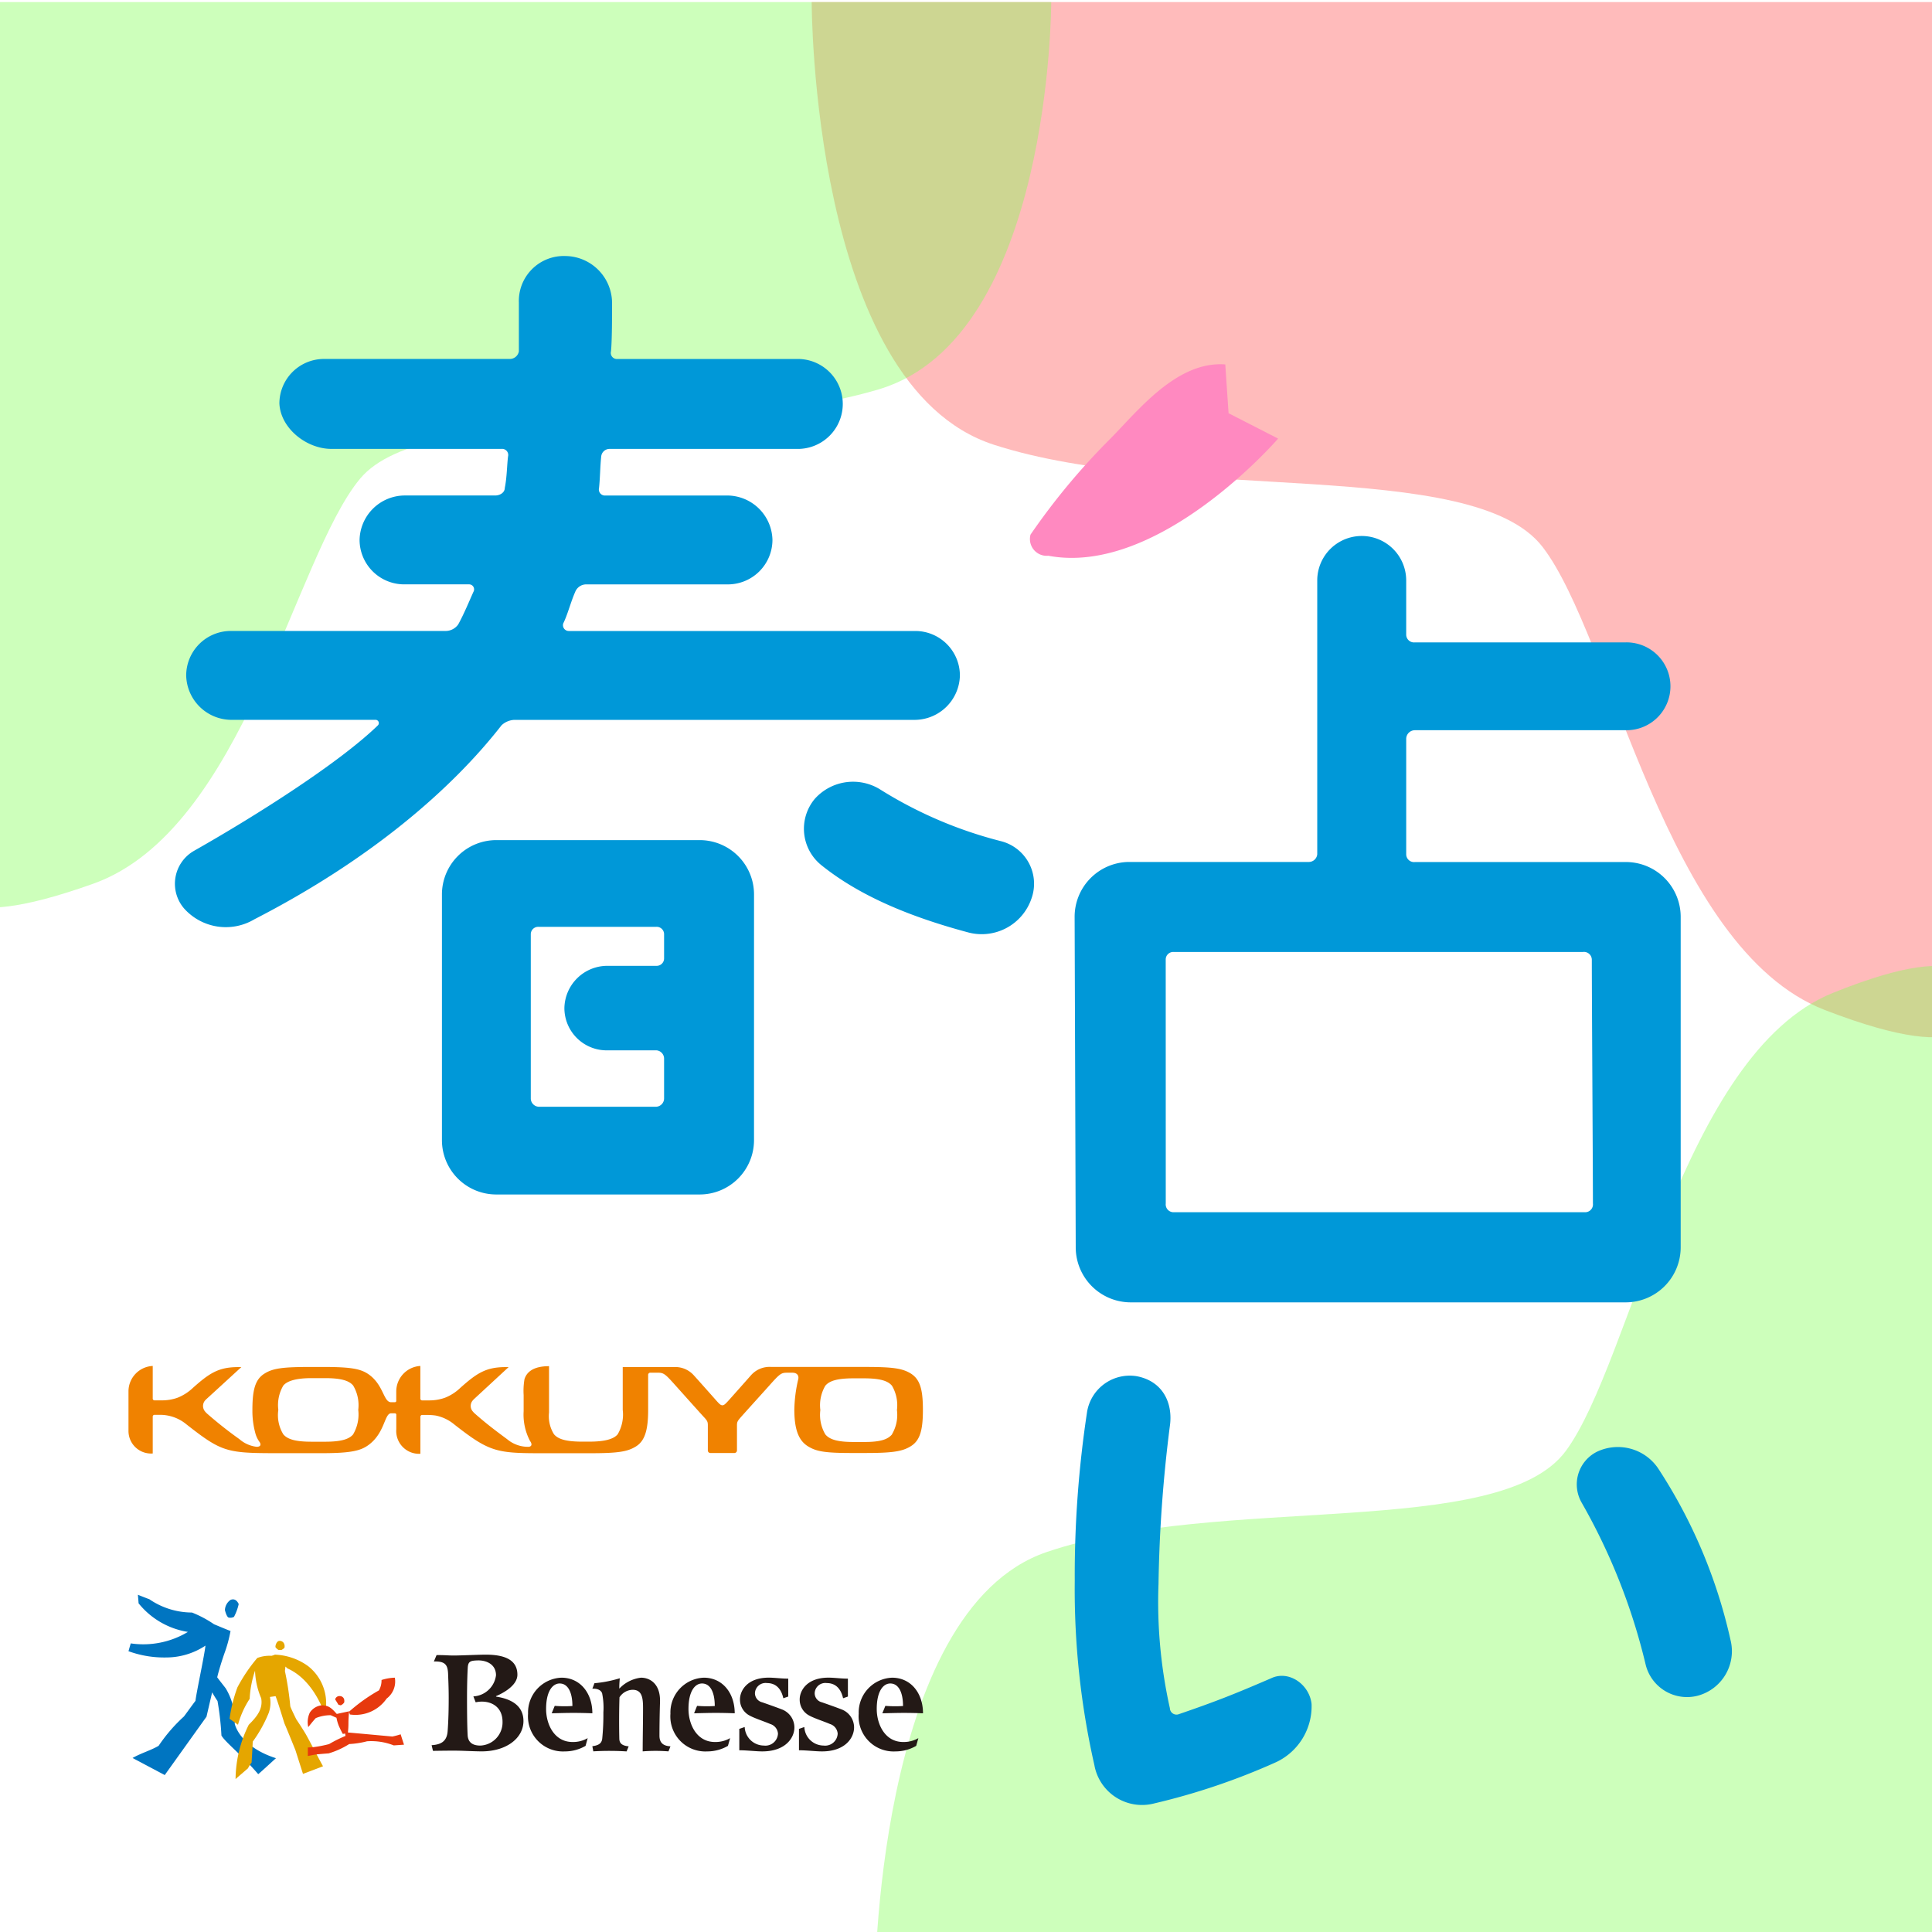<svg xmlns="http://www.w3.org/2000/svg" xmlns:xlink="http://www.w3.org/1999/xlink" width="200" height="200" viewBox="0 0 200 200">
  <defs>
    <clipPath id="clip-path">
      <rect id="長方形_248" data-name="長方形 248" width="200" height="200" transform="translate(-854 3036)" fill="#fff"/>
    </clipPath>
  </defs>
  <g id="グループ_649" data-name="グループ 649" transform="translate(1110 -2746)">
    <rect id="長方形_247" data-name="長方形 247" width="200" height="200" transform="translate(-1110 2746)" fill="#fff"/>
    <g id="マスクグループ_16" data-name="マスクグループ 16" transform="translate(-256 -290)" clip-path="url(#clip-path)">
      <path id="パス_3236" data-name="パス 3236" d="M-330.362,2149s-.046,39.7,18.847,45.823,49.585,1.215,56.81,10.577,12.733,41.561,29.2,47.934,15.081,0,15.081,0V2149Z" transform="translate(-439.613 887.212)" fill="#ff5656" opacity="0.399"/>
      <path id="パス_3237" data-name="パス 3237" d="M-216.924,2149s.043,34.723-17.821,40.083-46.887,1.063-53.719,9.252-12.04,36.355-27.61,41.928-14.26,0-14.26,0V2149Z" transform="translate(-528.254 887.212)" fill="#83ff56" opacity="0.399"/>
      <path id="パス_3238" data-name="パス 3238" d="M-216.924,2149s.043,39.253-17.821,45.312-46.887,1.2-53.719,10.459-12.04,41.1-27.61,47.4-14.26,0-14.26,0V2149Z" transform="translate(-980.37 5390.97) rotate(180)" fill="#83ff56" opacity="0.399"/>
    </g>
    <path id="パス_22" data-name="パス 22" d="M407.056,75.041h18.638a.878.878,0,0,0,.909-.795V45.9a4.6,4.6,0,0,1,9.208,0v5.61a.812.812,0,0,0,.909.8h21.832a4.547,4.547,0,1,1,0,9.093H436.721a.9.9,0,0,0-.909.911v11.94a.811.811,0,0,0,.909.795h21.935a5.677,5.677,0,0,1,5.57,5.683v34.214a5.7,5.7,0,0,1-5.683,5.685H407.284a5.7,5.7,0,0,1-5.683-5.685l-.114-34.214A5.677,5.677,0,0,1,407.056,75.041Zm3.865,35.352a.809.809,0,0,0,.8.908h42.619a.81.81,0,0,0,.8-.908c0-3.866-.114-21.256-.114-25.235a.811.811,0,0,0-.909-.8H411.717a.776.776,0,0,0-.8.8Z" transform="translate(-1400.242 2760.189)" fill="#0098d8"/>
    <path id="パス_23" data-name="パス 23" d="M456.289,74.4a112.856,112.856,0,0,1,1.284-17.558,4.48,4.48,0,0,1,5.139-3.64c2.784.535,3.748,2.89,3.425,5.138a145.185,145.185,0,0,0-1.178,16.38,50.436,50.436,0,0,0,1.178,12.849.686.686,0,0,0,.857.641c3.746-1.284,5.674-2.033,9.635-3.746,1.82-.857,3.962.641,4.176,2.676a6.4,6.4,0,0,1-3.64,6,69.179,69.179,0,0,1-12.635,4.282,5.012,5.012,0,0,1-6.209-3.962A82.185,82.185,0,0,1,456.289,74.4Zm52.461-8.136a3.779,3.779,0,0,1,1.606-5.248,5.038,5.038,0,0,1,6.316,1.713,53.605,53.605,0,0,1,7.5,17.774,4.77,4.77,0,0,1-3.425,5.781,4.41,4.41,0,0,1-5.354-3.211A63.248,63.248,0,0,0,508.75,66.266Z" transform="translate(-1455.031 2835.264)" fill="#0098d8"/>
    <g id="グループ_3" data-name="グループ 3" transform="translate(-1091.887 2772.5)">
      <g id="グループ_2" data-name="グループ 2" transform="translate(0 0)">
        <path id="パス_24" data-name="パス 24" d="M43.9,35.1a.631.631,0,0,0,.673.785H57.251a4.7,4.7,0,0,1,4.6,4.6,4.619,4.619,0,0,1-4.6,4.6h-14.7a1.22,1.22,0,0,0-1.122.785c-.449,1.01-.786,2.357-1.234,3.253a.6.6,0,0,0,.561.786h35.9a4.619,4.619,0,0,1,4.6,4.6,4.7,4.7,0,0,1-4.6,4.6H35.153a2.07,2.07,0,0,0-1.347.561c-5.16,6.619-13.573,13.91-25.577,20.08A5.789,5.789,0,0,1,.937,78.626a3.926,3.926,0,0,1,1.01-5.945c6.731-3.816,15.144-9.2,19.07-13.014a.337.337,0,0,0-.224-.561H5.761a4.7,4.7,0,0,1-4.6-4.6,4.62,4.62,0,0,1,4.6-4.6H27.973a1.6,1.6,0,0,0,1.346-.674c.561-1.008,1.122-2.355,1.571-3.365a.516.516,0,0,0-.449-.785H23.71a4.619,4.619,0,0,1-4.6-4.6,4.7,4.7,0,0,1,4.6-4.6h9.423c.561,0,1.01-.336,1.01-.785.224-1.122.224-2.355.336-3.253a.63.63,0,0,0-.673-.785H16.193c-2.579,0-5.272-2.132-5.384-4.712a4.62,4.62,0,0,1,4.6-4.6H34.7a.951.951,0,0,0,.9-.785V15.917a4.656,4.656,0,0,1,4.824-4.824,4.884,4.884,0,0,1,4.824,4.936c0,1.234,0,3.814-.112,4.936a.63.63,0,0,0,.673.785H64.543a4.656,4.656,0,0,1,0,9.311H45.024a.867.867,0,0,0-.9.785C44.014,32.856,44.014,33.978,43.9,35.1Zm16.042,67.532a5.624,5.624,0,0,1-5.609,5.609H33.245a5.625,5.625,0,0,1-5.609-5.609V77.168a5.626,5.626,0,0,1,5.609-5.61h21.09a5.626,5.626,0,0,1,5.609,5.61ZM44.688,93.321a4.38,4.38,0,0,1-4.375-4.375,4.453,4.453,0,0,1,4.375-4.374h5.16a.767.767,0,0,0,.785-.786V81.318a.766.766,0,0,0-.785-.785H37.62a.767.767,0,0,0-.786.785V98.257a.868.868,0,0,0,.786.9H49.848a.867.867,0,0,0,.785-.9V94.219a.867.867,0,0,0-.785-.9ZM82.044,81.093c-5.834-1.569-11.106-3.7-15.146-6.955a4.835,4.835,0,0,1-.673-6.843,5.317,5.317,0,0,1,6.731-1.01,43.831,43.831,0,0,0,12.565,5.385,4.544,4.544,0,0,1,3.14,5.946A5.44,5.44,0,0,1,82.044,81.093Z" transform="translate(0 -11.089)" fill="#0098d8"/>
      </g>
    </g>
    <g id="アートワーク_3" data-name="アートワーク 3" transform="matrix(0.891, -0.454, 0.454, 0.891, -990.833, 2794.377)">
      <path id="パス_265" data-name="パス 265" d="M.49,8.18a70,70,0,0,1,11.889-5.1C16.3,1.767,22.185-.96,26.454,1.636L24.464,6.29l3.378,4.67s-17.462,7.127-26.7.006A1.74,1.74,0,0,1,.49,8.18Z" transform="translate(-14.781 -7.642)" fill="#ff89c0"/>
    </g>
    <g id="benesse-logo" transform="translate(-1096.699 2911.09)">
      <path id="パス_3102" data-name="パス 3102" d="M6.572,1.837a11.5,11.5,0,0,1,2.28,1.212c.673.282,1.712.716,1.712.695a13.908,13.908,0,0,1-.639,2.338c-.2.573-.584,1.772-.74,2.463.3.409.9,1.152.9,1.173A6.577,6.577,0,0,1,11,13.374c.337,1.182,1.63,2.709,4.271,3.543-.2.166-1.82,1.671-1.843,1.65-1.741-2.03-3.376-3.272-3.806-3.995a29.215,29.215,0,0,0-.407-3.578c-.246-.35-.555-.893-.555-.893l-.585,2.521L3.753,18.662S.429,16.9.422,16.894c.868-.5,1.931-.8,2.7-1.263A16.6,16.6,0,0,1,5.738,12.6c.49-.652.813-1.121,1.195-1.619.112-.954.924-4.668,1.034-5.717A7.356,7.356,0,0,1,3.931,6.489,10.793,10.793,0,0,1,0,5.841s.217-.768.238-.809A8.941,8.941,0,0,0,6.15,3.844,8.2,8.2,0,0,1,1.042.879C1.053.879.973,0,.973,0S2.157.472,2.146.452A7.843,7.843,0,0,0,6.572,1.837" transform="translate(0 0.001)" fill="#0075c1" fill-rule="evenodd"/>
      <path id="パス_3103" data-name="パス 3103" d="M16.751,1.908A1.339,1.339,0,0,1,17.334.853c.34-.139.639-.009.844.431a5.386,5.386,0,0,1-.487,1.324.791.791,0,0,1-.566.072c-.15-.049-.306-.476-.373-.773" transform="translate(-6.768 -0.323)" fill="#0075c1" fill-rule="evenodd"/>
      <path id="パス_3104" data-name="パス 3104" d="M25.528,8.655c-.02-.24.14-.589.345-.642a.5.5,0,0,1,.5.195.645.645,0,0,1,.082.518,1.333,1.333,0,0,1-.313.223l-.282,0a.918.918,0,0,1-.335-.3" transform="translate(-10.313 -3.232)" fill="#e5a600" fill-rule="evenodd"/>
      <path id="パス_3105" data-name="パス 3105" d="M20.417,10.747a3.566,3.566,0,0,1,1.471-.227,1.665,1.665,0,0,0,.354-.12,6.231,6.231,0,0,1,3.434,1.181,4.895,4.895,0,0,1,1.746,4.981c-1.068-2.844-2.607-4.178-3.883-4.74-.038-.045-.2-.189-.2-.189s-.048.389-.054.473a30.76,30.76,0,0,1,.556,3.648c.09.271.614,1.329.614,1.329s.749,1.116,1.034,1.629c.325.574,1.3,2.456,1.739,3.243-.431.169-2.074.787-2.074.787l-.783-2.458s-.889-2.208-1.138-2.767c-.327-1.038-.639-2.1-.915-2.817,0,0-.577.073-.585.08a3.246,3.246,0,0,1-.119,1.634,13.969,13.969,0,0,1-1.663,2.993c-.016.586-.09,1.668-.114,2.153a5.242,5.242,0,0,0-.382.609l-1.28,1.105a12.785,12.785,0,0,1,1.366-5.616c.847-.841,1.488-1.639,1.286-2.746a7.819,7.819,0,0,1-.636-2.851,10.646,10.646,0,0,0-.557,2.914,9.425,9.425,0,0,0-1.208,2.683c.005,0-.873-.621-.873-.621a15.228,15.228,0,0,1,.813-3.248,16.729,16.729,0,0,1,2.055-3.042" transform="translate(-7.09 -4.201)" fill="#e5a600" fill-rule="evenodd"/>
      <g id="グループ_517" data-name="グループ 517" transform="translate(18.541 8.583)">
        <path id="パス_3106" data-name="パス 3106" d="M38.393,18.209l-.1-.279a17.506,17.506,0,0,1,3.1-2.214,2.048,2.048,0,0,0,.27-1.076,4.928,4.928,0,0,1,1.378-.24,2.211,2.211,0,0,1-.847,2.162,3.921,3.921,0,0,1-3.8,1.647" transform="translate(-34.01 -14.4)" fill="#e7390e" fill-rule="evenodd"/>
        <path id="パス_3107" data-name="パス 3107" d="M34.127,20.092l1.287-.273a11.277,11.277,0,0,0-.077,1.237,8.014,8.014,0,0,1-.053.957c-.006-.005,4.6.417,4.6.417a7.418,7.418,0,0,0,.861-.23c.074.253.346,1.076.346,1.076l-1.061.073a6.353,6.353,0,0,0-2.767-.426,9.015,9.015,0,0,1-1.844.286,8.541,8.541,0,0,1-2.118.964c-.618.048-1.049.085-1.28.111s-.712.136-.887.162c.006-.36,0-.885,0-.885s.218,0,.461-.017a12.518,12.518,0,0,0,1.739-.33,13.769,13.769,0,0,1,1.7-.846c-.014-.087-.033-.247-.033-.247l-.245.042a9.208,9.208,0,0,1-.438-.895,4.378,4.378,0,0,1-.218-.778l-.6-.267a4.068,4.068,0,0,0-1.541.3c-.215.214-.779.933-.779.933a2.3,2.3,0,0,1,.16-1.5,1.67,1.67,0,0,1,1.292-.76c.627.038.9.218,1.493.891" transform="translate(-31.11 -16.339)" fill="#e7390e" fill-rule="evenodd"/>
        <path id="パス_3108" data-name="パス 3108" d="M36.475,18.554l-.237-.061-.342-.555a.461.461,0,0,1,.511-.338.455.455,0,0,1,.415.322.719.719,0,0,1,.008.339.81.81,0,0,1-.356.292" transform="translate(-33.043 -15.693)" fill="#e7390e" fill-rule="evenodd"/>
      </g>
      <g id="グループ_518" data-name="グループ 518" transform="translate(31.377 6.199)">
        <path id="パス_3109" data-name="パス 3109" d="M71.849,18.086c0,.005.311-.768.311-.768a12.552,12.552,0,0,0,1.832.014c0-1.413-.458-2.332-1.323-2.332-.68,0-1.4.727-1.4,2.644,0,1.554.825,3.414,2.743,3.414a3,3,0,0,0,1.562-.4l-.219.8a4.234,4.234,0,0,1-2.145.575,3.624,3.624,0,0,1-3.808-3.9A3.6,3.6,0,0,1,72.857,14.4c1.926,0,3.2,1.576,3.2,3.686-.629-.025-1.32-.041-1.966-.041-.71,0-1.394.022-2.24.041" transform="translate(-59.415 -12.016)" fill="#231916" fill-rule="evenodd"/>
        <path id="パス_3110" data-name="パス 3110" d="M80.571,15.536c0,.007.216-.564.216-.564a12.577,12.577,0,0,0,2.621-.512c-.033.44-.051.606-.051,1.076A3.66,3.66,0,0,1,85.609,14.4c.909,0,2.034.623,1.964,2.551-.038,1.151-.057,2.433-.057,3.46,0,.674.333,1.052,1.132,1.092.014.006-.2.526-.2.526a16.983,16.983,0,0,0-2.669,0c0-1.213.037-3.042.037-4.473,0-1.056-.091-1.938-1.138-1.9a1.664,1.664,0,0,0-1.3.775c-.047,1.315-.047,3.1-.018,4.281.01.467.259.726.969.795,0,0-.215.526-.215.526a28.842,28.842,0,0,0-3.446-.007l-.1-.532c.647-.086.964-.288,1.023-.781a25.014,25.014,0,0,0,.12-2.717,7.463,7.463,0,0,0-.131-1.979c-.108-.312-.463-.507-1.008-.476" transform="translate(-63.927 -12.016)" fill="#231916" fill-rule="evenodd"/>
        <path id="パス_3111" data-name="パス 3111" d="M111.16,14.5v1.854l-.509.174c-.211-.957-.747-1.57-1.689-1.57A1.1,1.1,0,0,0,107.714,16a.971.971,0,0,0,.75.948c.547.191,1.516.532,1.986.717a2.006,2.006,0,0,1,1.348,1.879c0,1.113-.953,2.488-3.328,2.488-.63,0-1.616-.118-2.376-.118V19.7l.559-.193a2,2,0,0,0,1.984,1.919,1.3,1.3,0,0,0,1.46-1.23,1.116,1.116,0,0,0-.8-1c-.56-.25-1.63-.59-2.16-.888a1.848,1.848,0,0,1-.972-1.665c0-.875.719-2.247,2.977-2.247.629,0,1.424.114,2.02.1" transform="translate(-74.24 -12.016)" fill="#231916" fill-rule="evenodd"/>
        <path id="パス_3112" data-name="パス 3112" d="M96.58,18.086c0,.005.308-.768.308-.768a12.548,12.548,0,0,0,1.832.014C98.72,15.92,98.267,15,97.4,15c-.683,0-1.4.727-1.4,2.644,0,1.554.824,3.414,2.742,3.414a3.028,3.028,0,0,0,1.569-.4l-.227.8a4.252,4.252,0,0,1-2.145.575,3.624,3.624,0,0,1-3.808-3.9A3.6,3.6,0,0,1,97.585,14.4c1.927,0,3.2,1.576,3.2,3.686-.631-.025-1.318-.041-1.963-.041-.705,0-1.391.022-2.24.041" transform="translate(-69.406 -12.016)" fill="#231916" fill-rule="evenodd"/>
        <path id="パス_3113" data-name="パス 3113" d="M121.527,14.5v1.854l-.5.174c-.214-.957-.751-1.57-1.69-1.57A1.1,1.1,0,0,0,118.088,16a.965.965,0,0,0,.747.948c.547.191,1.518.532,1.983.717a2,2,0,0,1,1.348,1.879c0,1.113-.951,2.488-3.321,2.488-.641,0-1.619-.118-2.384-.118V19.7l.558-.193a2.005,2.005,0,0,0,1.987,1.919,1.3,1.3,0,0,0,1.462-1.23,1.126,1.126,0,0,0-.8-1c-.561-.25-1.636-.59-2.163-.888a1.849,1.849,0,0,1-.969-1.665c0-.875.721-2.247,2.979-2.247.627,0,1.417.114,2.011.1" transform="translate(-78.43 -12.016)" fill="#231916" fill-rule="evenodd"/>
        <path id="パス_3114" data-name="パス 3114" d="M129.28,18.086c0,.005.312-.768.312-.768a12.522,12.522,0,0,0,1.83.014c0-1.413-.458-2.332-1.321-2.332-.685,0-1.4.727-1.4,2.644,0,1.554.829,3.414,2.742,3.414a3.007,3.007,0,0,0,1.566-.4l-.224.8a4.248,4.248,0,0,1-2.143.575,3.622,3.622,0,0,1-3.807-3.9,3.6,3.6,0,0,1,3.455-3.732c1.929,0,3.2,1.576,3.2,3.686-.633-.025-1.321-.041-1.968-.041-.709,0-1.393.022-2.24.041" transform="translate(-82.619 -12.016)" fill="#231916" fill-rule="evenodd"/>
        <path id="パス_3115" data-name="パス 3115" d="M52.883,11.109l.279-.665c1.046,0,1.116.045,1.8.045s2.591-.089,3.291-.089c2.033,0,3.277.577,3.277,2.081,0,1.107-1.455,1.893-2.215,2.216l.008.047c1.445.218,2.834.857,2.834,2.528,0,1.755-1.752,3.167-4.407,3.141-1.084-.015-1.865-.075-2.818-.075s-2.143.023-2.143.023l-.14-.588c.815-.058,1.569-.274,1.658-1.435s.111-2.391.111-3.466-.044-1.96-.065-2.537c-.046-.846-.273-1.269-1.468-1.226m4.544-.114c.825-.018,1.881.354,1.886,1.536a2.5,2.5,0,0,1-2.343,2.19l.238.612c1.286-.281,2.781.256,2.781,2.022A2.4,2.4,0,0,1,57.7,19.812c-.737,0-1.277-.269-1.321-1.082s-.064-2.155-.064-3.781.044-2.647.076-3.2c.04-.655.28-.732,1.039-.753" transform="translate(-52.647 -10.4)" fill="#231916" fill-rule="evenodd"/>
      </g>
    </g>
    <path id="logo_kokuyo" d="M82.447,1.791c-.878-.546-1.886-.688-4.708-.688H68a2.562,2.562,0,0,0-2.1.85c-.455.518-1.957,2.21-2.313,2.605s-.494.514-.648.514-.273-.075-.66-.514S60.429,2.471,59.97,1.968a2.569,2.569,0,0,0-2.1-.85H52.614V5.546a4.041,4.041,0,0,1-.522,2.526c-.391.482-1.3.763-2.921.763H48.42c-1.609,0-2.475-.233-2.921-.763a3.505,3.505,0,0,1-.514-2.249v-4.8c-1.64,0-2.32.621-2.542,1.348a7.179,7.179,0,0,0-.087,1.644V5.68a5.871,5.871,0,0,0,.664,3.091c.261.348.162.6-.2.6a3.348,3.348,0,0,1-2.174-.791c-1.316-.972-2.214-1.656-3.356-2.664a1.913,1.913,0,0,1-.229-.245.862.862,0,0,1,0-1.067,1.652,1.652,0,0,1,.158-.174L40.8,1.119h-.32c-2.016,0-2.965.621-4.676,2.146A4.846,4.846,0,0,1,34.189,4.3a4.846,4.846,0,0,1-1.676.265h-.656a.182.182,0,0,1-.194-.17V1a2.649,2.649,0,0,0-2.494,2.668v.937a.154.154,0,0,1-.043.115A.221.221,0,0,1,29,4.755h-.364c-.791,0-.759-1.755-2.285-2.858-.834-.6-1.842-.791-4.676-.791H20.219c-2.8,0-3.823.138-4.688.684-.945.585-1.253,1.64-1.253,3.747A8.669,8.669,0,0,0,14.57,7.91a2.735,2.735,0,0,0,.439.949c.158.213.19.51-.293.51a3.3,3.3,0,0,1-1.783-.791,42.353,42.353,0,0,1-3.36-2.656,1.882,1.882,0,0,1-.225-.245.878.878,0,0,1,0-1.067,1.688,1.688,0,0,1,.162-.174c.391-.352,3.621-3.317,3.621-3.317H12.8c-2.016,0-2.965.621-4.676,2.146A4.941,4.941,0,0,1,6.5,4.3a4.838,4.838,0,0,1-1.668.261H4.154a.182.182,0,0,1-.194-.17.043.043,0,0,1,0-.032V1A2.637,2.637,0,0,0,1.45,3.569V7.688A2.336,2.336,0,0,0,3.96,10.06v-3.8a.186.186,0,0,1,.162-.2h.664a4.266,4.266,0,0,1,2.68,1c3.653,2.858,4.135,2.969,9.436,2.969h4.582c3.028,0,4.032-.257,4.85-.874C28.01,7.9,27.939,5.9,28.639,5.9h.368a.2.2,0,0,1,.123.04.134.134,0,0,1,.043.115v1.49a2.361,2.361,0,0,0,2.494,2.546V6.273a.19.19,0,0,1,.162-.2H32.4a6.1,6.1,0,0,1,.851.06,4.317,4.317,0,0,1,1.928.925c3.629,2.842,4.348,2.977,9.033,2.977h4.969c2.949,0,3.929-.154,4.815-.712s1.249-1.644,1.249-3.755V1.929a.225.225,0,0,1,.221-.233h.719c.68,0,.791.091,1.949,1.388.617.688,2.546,2.846,2.89,3.214s.4.49.4.846v2.6a.265.265,0,0,0,.261.269h2.494a.269.269,0,0,0,.261-.269V7.151c0-.356.067-.466.4-.846s2.281-2.534,2.89-3.214C68.94,1.727,69.031,1.7,69.695,1.7h.486c.4,0,.621.206.621.51a.72.72,0,0,1-.024.182,14.836,14.836,0,0,0-.4,3.119c0,2.1.462,3.214,1.4,3.8.878.546,1.755.7,4.589.7h1.356c2.826,0,3.842-.162,4.708-.7.949-.585,1.257-1.644,1.257-3.755S83.4,2.4,82.447,1.791ZM24.709,8.08c-.447.53-1.312.763-2.921.763H20.4c-1.609,0-2.475-.233-2.921-.763a3.789,3.789,0,0,1-.518-2.534,3.962,3.962,0,0,1,.518-2.518c.4-.474,1.316-.767,2.921-.767h1.388c1.6,0,2.479.233,2.921.767a3.968,3.968,0,0,1,.526,2.518,4.044,4.044,0,0,1-.526,2.526Zm55.785,0c-.443.534-1.229.791-2.842.791H76.506c-1.609,0-2.475-.241-2.921-.791a3.96,3.96,0,0,1-.514-2.514,3.981,3.981,0,0,1,.514-2.518c.447-.534,1.308-.767,2.921-.767h1.059c1.613,0,2.479.233,2.921.767A3.977,3.977,0,0,1,81,5.566a3.946,3.946,0,0,1-.51,2.5Z" transform="translate(-1098.149 2886.403)" fill="#f08200"/>
  </g>
</svg>
